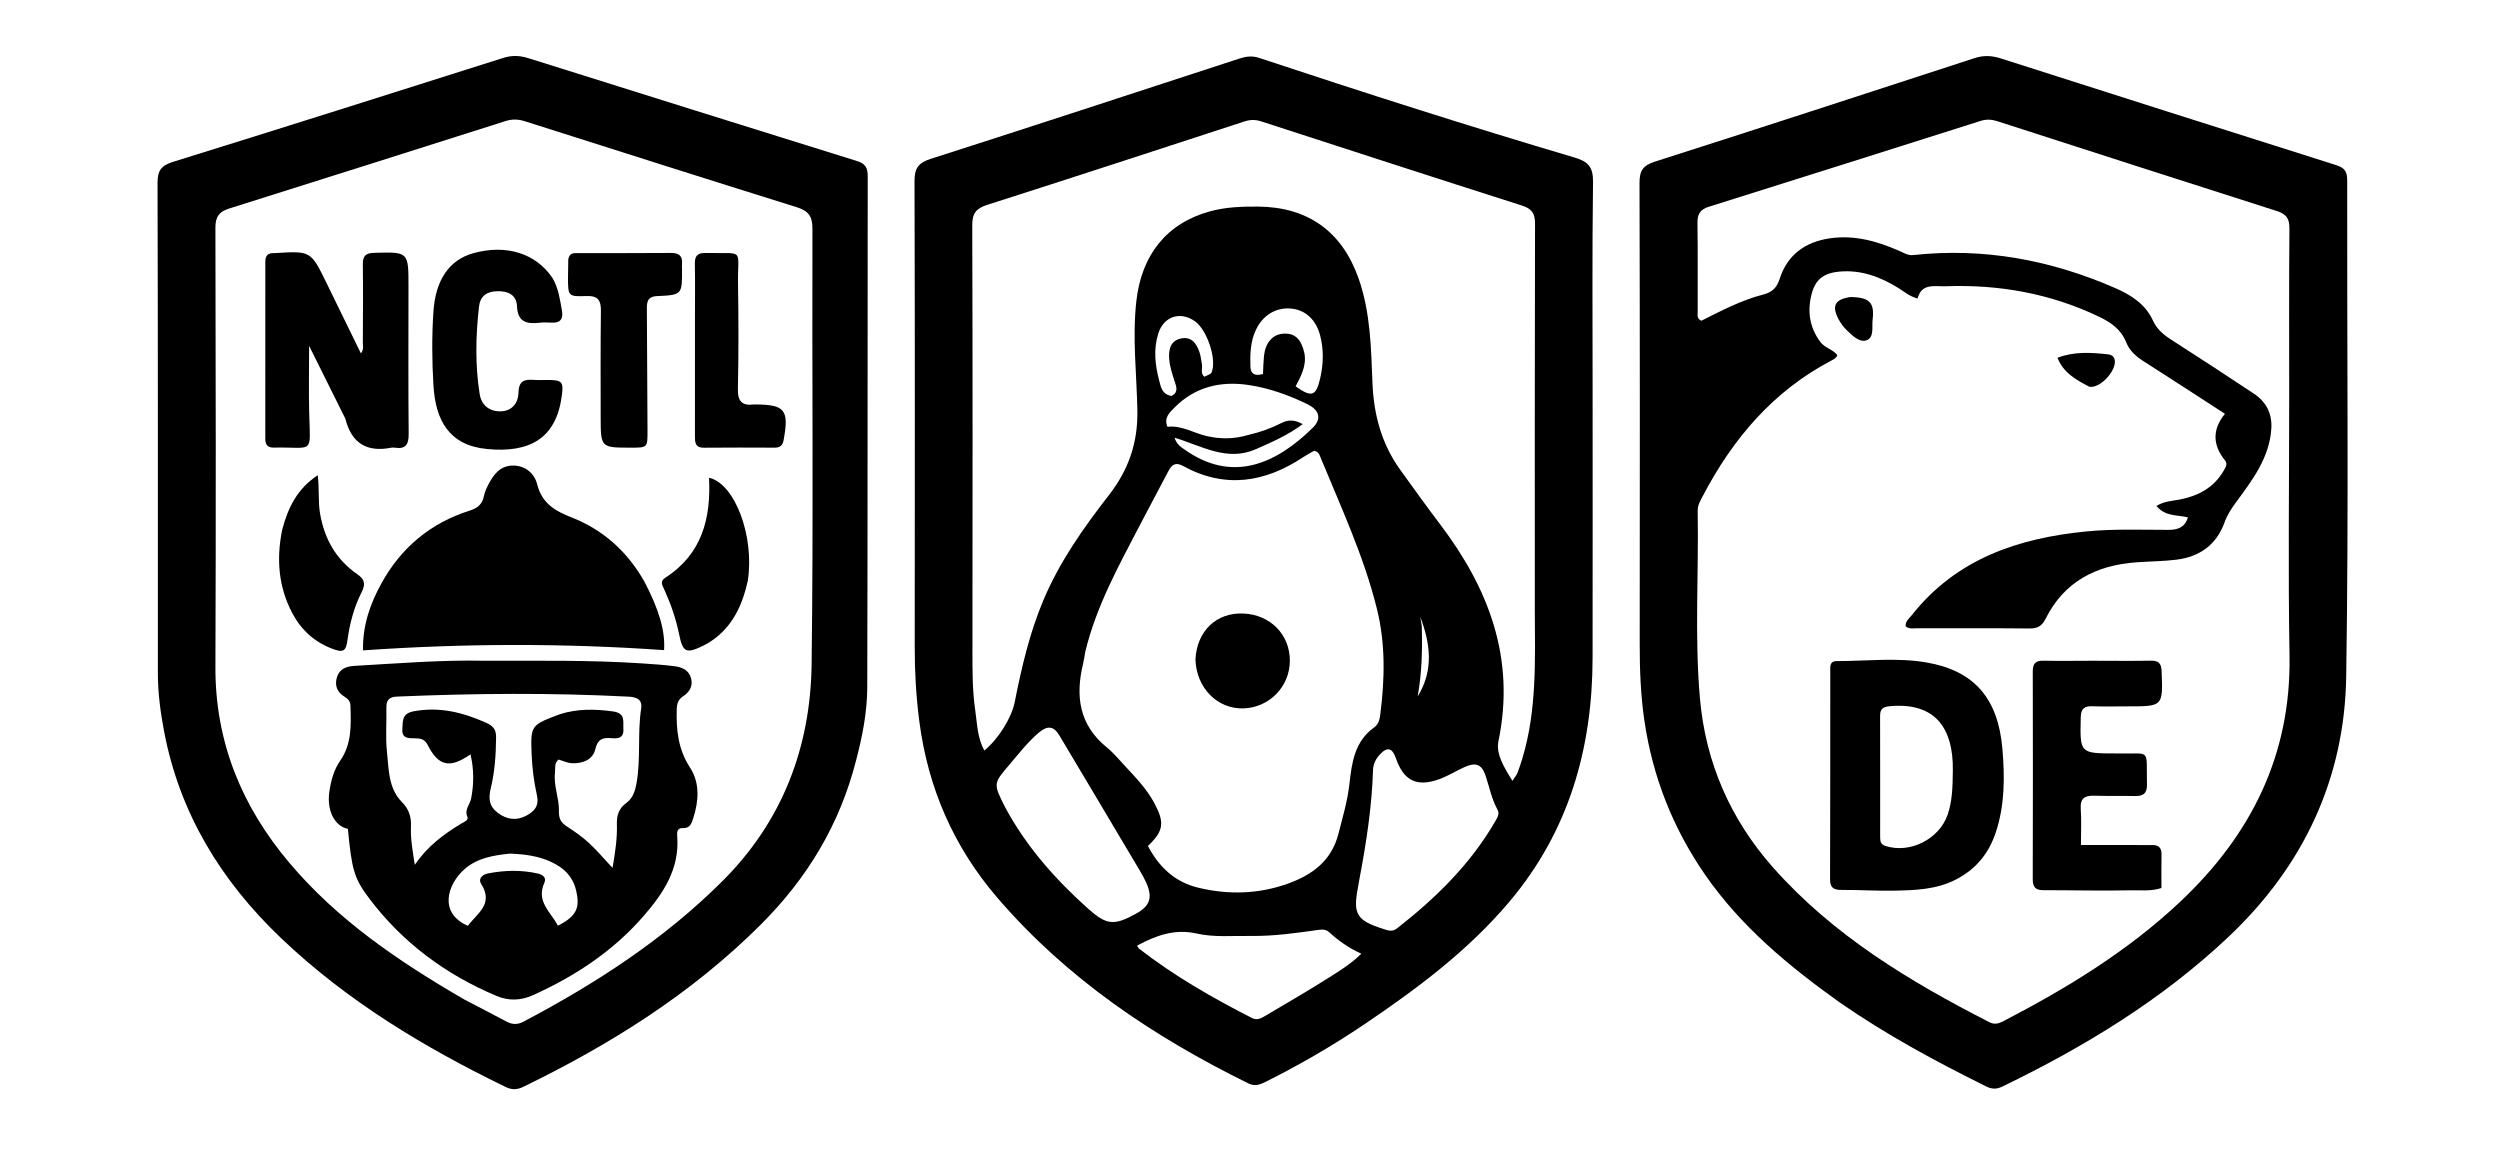 <svg version="1.1" id="Layer_1" xmlns="http://www.w3.org/2000/svg" xmlns:xlink="http://www.w3.org/1999/xlink" x="0px" y="0px"
	 width="100%" viewBox="0 250 1024 474" enable-background="new 0 250 1024 474" xml:space="preserve">
<path fill="#000000" opacity="1" stroke="none" 
	d="
M652.335,411 
	C652.336,447.5 652.377,483.5 652.324,519.5 
	C652.27,556.632 642.554,590.555 618.236,619.357 
	C601.31,639.404 580.475,654.944 558.884,669.525 
	C545.891,678.3 532.347,686.142 518.323,693.155 
	C516.044,694.295 513.977,695.063 511.287,693.739 
	C472.352,674.58 436.841,650.757 408.372,617.547 
	C390.588,596.8 380.091,572.669 376.56,545.512 
	C375.249,535.427 374.659,525.33 374.668,515.165 
	C374.719,451.499 374.768,387.832 374.585,324.167 
	C374.57,318.918 376.165,316.692 381.179,315.085 
	C423.32,301.588 465.364,287.79 507.43,274.06 
	C510.156,273.17 512.708,272.718 515.638,273.688 
	C558.591,287.906 601.67,301.733 645.06,314.561 
	C650.537,316.181 652.584,318.465 652.504,324.503 
	C652.12,353.164 652.334,381.834 652.335,411 
M628.653,499.5 
	C628.653,446.849 628.601,394.198 628.747,341.547 
	C628.759,337.275 627.343,335.457 623.339,334.18 
	C587.694,322.812 552.112,311.25 516.527,299.697 
	C514.192,298.939 512.054,298.988 509.73,299.746 
	C474.628,311.2 439.535,322.684 404.36,333.912 
	C399.782,335.373 398.22,337.417 398.235,342.301 
	C398.414,400.45 398.383,458.6 398.31,516.749 
	C398.3,524.914 398.297,533.083 399.482,541.147 
	C400.277,546.553 400.319,552.264 403.201,557.403 
	C408.952,552.672 414.343,544.091 415.65,537.486 
	C418.46,523.289 421.727,509.249 427.376,495.833 
	C434.04,480.003 443.839,466.151 454.268,452.723 
	C462.243,442.455 466.124,431.329 465.87,418.091 
	C465.584,403.165 463.751,388.294 465.46,373.24 
	C467.577,354.594 477.64,341.49 495.642,336.558 
	C502.138,334.779 508.741,334.572 515.414,334.627 
	C535.774,334.795 549.755,344.89 556.491,364.096 
	C561.367,378.001 561.588,392.524 562.167,406.92 
	C562.691,419.964 565.914,431.834 573.536,442.432 
	C578.884,449.869 584.225,457.314 589.761,464.61 
	C609.812,491.034 620.808,519.711 613.758,553.602 
	C612.675,558.807 616.102,564.434 619.509,569.833 
	C620.558,568.182 621.224,567.422 621.566,566.537 
	C622.343,564.526 623.017,562.471 623.634,560.404 
	C629.484,540.788 628.777,520.619 628.653,499.5 
M444.518,516.992 
	C444.226,518.626 444.02,520.282 443.629,521.892 
	C440.414,535.135 442.02,546.931 453.331,556.119 
	C456.156,558.414 458.504,561.304 461.007,563.982 
	C465.329,568.606 469.71,573.205 472.748,578.833 
	C477.161,587.009 476.634,590.382 470.188,596.512 
	C474.746,605.16 481.235,611.36 491.077,613.672 
	C503.369,616.558 515.483,616.219 527.377,611.985 
	C537.386,608.421 545.342,602.696 548.193,591.612 
	C549.93,584.859 551.925,578.182 552.707,571.222 
	C553.7,562.383 554.831,553.623 562.958,547.874 
	C564.692,546.648 565.132,544.472 565.38,542.524 
	C567.214,528.094 567.524,513.682 563.999,499.429 
	C558.62,477.679 549.126,457.452 540.678,436.839 
	C540.302,435.92 539.876,434.985 538.275,434.639 
	C537.01,435.37 535.394,436.192 533.893,437.189 
	C518.11,447.677 501.733,450.298 484.515,440.833 
	C481.507,439.18 479.953,440.333 478.593,442.934 
	C474.581,450.606 470.459,458.222 466.467,465.905 
	C458.028,482.144 449.099,498.177 444.518,516.992 
M556.819,610.069 
	C556.622,611.212 556.448,612.36 556.226,613.498 
	C554.119,624.28 555.674,626.988 566.159,630.344 
	C568.12,630.972 570.059,631.962 572.251,630.247 
	C588.108,617.838 602.327,603.957 612.489,586.342 
	C613.327,584.888 614.327,583.366 613.393,581.674 
	C610.947,577.245 610.039,572.305 608.446,567.591 
	C606.901,563.019 604.423,562.134 599.865,564.203 
	C596.384,565.783 593.095,567.85 589.521,569.151 
	C580.315,572.503 574.938,569.784 571.741,560.544 
	C570.265,556.276 568.203,555.774 565.177,559.051 
	C563.565,560.796 562.468,562.901 562.393,565.316 
	C561.931,580.121 559.738,594.713 556.819,610.069 
M411.766,580.771 
	C420.405,596.805 432.28,610.203 445.76,622.254 
	C453.279,628.975 456.373,629.184 465.322,624.243 
	C470.973,621.123 472.175,617.755 469.632,611.85 
	C468.911,610.176 468.024,608.561 467.094,606.99 
	C460.739,596.255 454.356,585.537 447.976,574.816 
	C443.298,566.956 438.62,559.096 433.925,551.246 
	C431.624,547.399 429.102,547.041 425.522,550.066 
	C420.89,553.979 417.287,558.74 413.398,563.276 
	C406.795,570.98 406.82,571.002 411.766,580.771 
M512.484,633.367 
	C505.01,633.225 497.464,634.03 490.096,632.365 
	C481.15,630.344 473.425,633.194 465.76,637.331 
	C466.164,637.984 466.275,638.341 466.517,638.529 
	C480.886,649.719 496.604,658.709 512.781,666.961 
	C514.771,667.976 516.335,667.224 517.912,666.29 
	C526.353,661.285 534.863,656.388 543.158,651.151 
	C547.988,648.103 552.978,645.167 557.603,640.645 
	C552.373,638.265 548.208,635.281 544.392,631.815 
	C543.018,630.567 541.506,630.676 539.744,630.922 
	C531.029,632.135 522.315,633.453 512.484,633.367 
M511.637,428.067 
	C516.193,426.994 520.607,425.462 524.753,423.326 
	C527.669,421.824 530.289,421.871 533.594,423.731 
	C527.48,428.278 521.003,431.054 514.514,433.939 
	C502.588,439.243 492.289,432.647 481.089,429.278 
	C481.97,432.057 483.705,433.083 485.288,434.2 
	C504.484,447.75 522.264,440.476 537.789,425.126 
	C541.475,421.482 540.361,417.922 535.527,415.566 
	C527.863,411.831 519.796,408.948 511.401,407.695 
	C500.011,405.996 489.483,408.423 481.067,416.942 
	C479.053,418.981 476.645,421.12 478.187,424.81 
	C484.007,424.165 488.811,427.319 494.094,428.566 
	C499.721,429.894 505.288,429.968 511.637,428.067 
M534.318,394.838 
	C535.184,399.864 532.851,404.121 530.688,408.258 
	C537.267,412.907 539.03,412.303 540.711,405.111 
	C542.089,399.214 542.256,393.292 540.729,387.396 
	C539.055,380.933 534.649,376.911 528.797,376.384 
	C522.645,375.829 517.264,379.09 514.438,385.063 
	C512.162,389.873 511.998,395.008 512.168,400.171 
	C512.27,403.27 514.043,404.126 517.324,403.176 
	C517.446,400.798 517.475,398.343 517.714,395.909 
	C518.235,390.608 521.082,387.143 525.246,386.711 
	C530.616,386.154 533.116,389.249 534.318,394.838 
M479.832,412.196 
	C482.045,411.073 482.204,409.458 481.457,407.21 
	C480.367,403.925 479.205,400.55 478.919,397.143 
	C478.629,393.692 479.11,389.798 483.382,388.721 
	C487.922,387.575 490.082,390.588 491.339,394.361 
	C491.855,395.911 492.004,397.585 492.304,399.206 
	C492.618,400.906 491.602,402.876 493.273,404.317 
	C496.16,403.039 496.16,403.039 496.506,401.886 
	C498.177,396.316 494.231,384.974 489.446,381.592 
	C483.418,377.333 476.631,379.588 474.416,386.656 
	C472.411,393.053 473.124,399.486 474.78,405.782 
	C475.452,408.338 475.831,411.496 479.832,412.196 
M582.338,506.281 
	C582.66,515.987 582.414,525.667 580.663,535.277 
	C587.341,524.55 585.897,513.612 581.724,502.635 
	C581.903,503.593 582.081,504.552 582.338,506.281 
z"/>
<path fill="#000000" opacity="1" stroke="none" 
	d="
M753.492,660.566 
	C732.49,645.577 713.036,629.419 698.415,608.296 
	C685.244,589.267 676.936,568.244 673.554,545.265 
	C672.022,534.855 671.617,524.435 671.627,513.943 
	C671.685,450.949 671.717,387.954 671.545,324.961 
	C671.532,319.975 672.922,317.772 677.806,316.214 
	C721.543,302.257 765.192,288.02 808.839,273.785 
	C812.516,272.586 815.881,272.761 819.523,273.926 
	C865.31,288.575 911.119,303.159 956.956,317.653 
	C960.173,318.671 961.415,320.18 961.41,323.634 
	C961.3,391.461 962.057,459.3 961.005,527.112 
	C960.353,569.089 943.426,604.855 912.722,633.808 
	C885.402,659.571 853.758,678.796 820.145,695.057 
	C817.834,696.175 815.901,696.174 813.572,695.02 
	C792.952,684.805 772.728,673.914 753.492,660.566 
M937.654,412.5 
	C937.654,389.504 937.551,366.507 937.748,343.513 
	C937.783,339.424 936.346,337.633 932.579,336.432 
	C894.387,324.258 856.239,311.949 818.09,299.641 
	C815.789,298.899 813.628,298.777 811.287,299.519 
	C774.185,311.285 737.078,323.034 699.939,334.683 
	C696.497,335.763 695.233,337.591 695.283,341.18 
	C695.453,353.342 695.335,365.508 695.372,377.673 
	C695.376,378.915 694.901,380.408 696.841,381.396 
	C704.938,377.335 713.196,372.952 722.264,370.629 
	C725.829,369.716 727.773,367.902 728.937,364.261 
	C732.09,354.4 739.362,349.122 749.428,347.629 
	C759.674,346.11 769.191,348.864 778.421,352.978 
	C780.082,353.718 781.572,354.7 783.582,354.482 
	C812.402,351.349 839.877,356.432 866.33,367.967 
	C872.943,370.85 878.74,374.526 881.854,381.307 
	C883.464,384.813 886.094,387.07 889.274,389.102 
	C900.64,396.366 911.91,403.781 923.159,411.225 
	C928.293,414.622 930.748,419.501 930.328,425.694 
	C929.529,437.462 922.709,446.448 916.117,455.405 
	C914.119,458.12 912.351,460.719 911.208,463.897 
	C907.887,473.128 900.987,478.079 891.448,479.25 
	C886.004,479.918 880.481,479.931 875.001,480.331 
	C858.613,481.528 845.529,488.167 837.907,503.387 
	C836.442,506.313 834.668,507.46 831.352,507.425 
	C816.023,507.263 800.691,507.373 785.361,507.335 
	C783.766,507.332 782.043,507.752 780.552,506.555 
	C780.366,504.426 782.011,503.306 783.102,501.928 
	C801.409,478.808 826.757,470.378 854.809,467.653 
	C865.941,466.572 877.111,467.035 888.268,467.032 
	C891.995,467.031 894.979,466.033 896.158,461.915 
	C891.719,460.83 886.919,461.633 883.284,457.238 
	C886.56,455.222 889.749,455.202 892.72,454.628 
	C900.437,453.138 906.829,449.742 910.879,442.7 
	C911.646,441.368 912.538,440.066 911.354,438.588 
	C906.369,432.367 906.003,426.037 911.339,419.492 
	C899.953,412.126 888.946,404.942 877.863,397.875 
	C874.813,395.931 872.227,393.58 870.907,390.254 
	C868.77,384.864 864.558,381.998 859.588,379.636 
	C839.779,370.221 818.886,366.462 797.069,367.246 
	C792.395,367.414 787.09,365.851 785.453,372.273 
	C782.104,371.382 780.104,369.545 777.864,368.147 
	C770.354,363.46 762.415,360.412 753.335,361.259 
	C747.203,361.832 743.709,364.285 742.114,370.166 
	C740.191,377.254 741.091,383.979 745.611,390.059 
	C747.462,392.549 750.754,393.084 752.57,395.463 
	C752.191,396.642 751.271,397.084 750.389,397.544 
	C726.433,410.041 709.84,429.542 697.509,453.102 
	C696.505,455.02 695.331,456.877 695.372,459.151 
	C695.83,484.784 694.05,510.459 696.294,536.051 
	C698.605,562.424 708.835,585.677 726.32,605.402 
	C750.943,633.179 782.167,651.969 814.807,668.671 
	C816.86,669.722 818.541,669.328 820.432,668.346 
	C846.545,654.796 871.563,639.58 893.083,619.287 
	C922.039,591.981 938.499,559.215 937.787,518.481 
	C937.176,483.497 937.656,448.494 937.654,412.5 
z"/>
<path fill="#000000" opacity="1" stroke="none" 
	d="
M350.66,561.422 
	C343.943,587.828 330.59,609.768 311.615,628.713 
	C283.285,656.998 250.012,677.836 214.286,695.191 
	C211.861,696.368 209.683,696.472 207.172,695.252 
	C173.745,679.021 142.14,660.02 115.086,634.221 
	C90.605,610.877 73.584,583.198 67.216,549.587 
	C65.733,541.758 64.664,533.843 64.663,525.837 
	C64.655,458.844 64.718,391.849 64.527,324.856 
	C64.512,319.73 66.166,317.754 70.947,316.27 
	C116.058,302.262 161.093,288.01 206.117,273.725 
	C209.653,272.603 212.892,272.718 216.337,273.8 
	C261.243,287.906 306.154,301.994 351.096,315.985 
	C354.373,317.005 355.418,318.661 355.414,322.055 
	C355.319,391.882 355.428,461.71 355.229,531.536 
	C355.2,541.483 353.312,551.354 350.66,561.422 
M190.094,659.348 
	C195.85,662.354 201.628,665.321 207.352,668.386 
	C209.744,669.667 211.917,669.798 214.416,668.479 
	C244.156,652.774 272.158,634.646 296.086,610.714 
	C320.594,586.202 332.007,555.959 332.439,522.014 
	C333.197,462.536 332.582,403.041 332.773,343.554 
	C332.79,338.381 330.945,336.308 326.247,334.842 
	C289.104,323.249 252.028,311.437 214.945,299.651 
	C212.313,298.814 209.826,298.714 207.168,299.559 
	C169.443,311.543 131.715,323.514 93.953,335.382 
	C89.897,336.657 88.222,338.637 88.233,343.179 
	C88.379,403.166 88.471,463.154 88.233,523.141 
	C88.111,553.926 99.029,580.342 118.6,603.505 
	C138.354,626.884 163.265,643.771 190.094,659.348 
z"/>
<path fill="#000000" opacity="1" stroke="none" 
	d="
M489.653,520.053 
	C490.286,508.389 498.245,500.905 509.132,501.291 
	C520.318,501.687 528.451,509.967 528.322,520.827 
	C528.197,531.352 519.835,539.845 509.288,540.159 
	C498.666,540.476 489.998,531.797 489.653,520.053 
z"/>
<path fill="#000000" opacity="1" stroke="none" 
	d="
M801.05,610.301 
	C792.874,614.444 784.342,614.637 775.874,614.808 
	C768.726,614.952 761.568,614.478 754.416,614.512 
	C751.197,614.528 749.58,613.802 749.595,610.101 
	C749.71,581.801 749.649,553.5 749.679,525.199 
	C749.681,523.288 749.257,520.781 752.298,520.782 
	C764.601,520.786 777.059,519.247 789.17,521.352 
	C808.773,524.759 818.443,536.197 820.186,556.735 
	C821.155,568.149 821.207,579.596 817.54,590.755 
	C814.692,599.423 809.516,605.963 801.05,610.301 
M799.882,565.567 
	C800.124,548.618 792.968,537.699 774.468,539.222 
	C771.724,539.448 770.076,539.992 770.087,543.146 
	C770.142,559.762 770.104,576.379 770.112,592.995 
	C770.113,594.541 770.343,595.861 772.201,596.474 
	C782.261,599.792 794.268,593.753 797.741,583.718 
	C799.681,578.109 799.801,572.338 799.882,565.567 
z"/>
<path fill="#000000" opacity="1" stroke="none" 
	d="
M857,520.644 
	C865.332,520.649 873.166,520.752 880.996,520.616 
	C884.21,520.56 885.285,521.748 885.405,524.971 
	C885.937,539.335 886.025,539.331 871.53,539.328 
	C866.697,539.327 861.86,539.45 857.033,539.285 
	C853.686,539.171 852.355,540.276 852.275,543.849 
	C851.943,558.602 851.834,558.6 866.719,558.61 
	C866.886,558.61 867.053,558.607 867.219,558.611 
	C881.425,558.979 879.008,556.05 879.403,571.192 
	C879.503,575.042 877.834,576.148 874.354,576.059 
	C868.858,575.919 863.352,576.108 857.859,575.924 
	C853.95,575.793 851.978,576.953 852.277,581.319 
	C852.604,586.107 852.352,590.934 852.352,596.103 
	C859.199,596.103 865.631,596.099 872.063,596.105 
	C875.229,596.108 878.395,596.177 881.561,596.13 
	C884.31,596.09 885.428,597.359 885.362,600.094 
	C885.255,604.577 885.333,609.065 885.333,613.73 
	C881.032,615.158 876.818,614.583 872.781,614.671 
	C860.797,614.933 848.801,614.618 836.81,614.613 
	C833.549,614.612 832.603,613.102 832.612,609.989 
	C832.696,581.66 832.697,553.33 832.621,525 
	C832.613,521.769 833.792,520.555 837.003,520.624 
	C843.5,520.761 850.001,520.652 857,520.644 
z"/>
<path fill="#000000" opacity="1" stroke="none" 
	d="
M855.823,408.424 
	C850.343,405.556 845.243,402.806 842.735,396.548 
	C849.683,393.892 856.549,394.405 863.403,395.128 
	C864.445,395.238 865.636,395.677 866.089,397.034 
	C867.451,401.118 860.553,409.181 855.823,408.424 
z"/>
<path fill="#000000" opacity="1" stroke="none" 
	d="
M758.105,371.637 
	C765.787,371.873 767.863,373.883 767.016,381.043 
	C766.673,383.939 767.768,388.374 764.382,389.426 
	C761.496,390.323 758.637,387.359 756.368,385.191 
	C754.965,383.849 753.776,382.155 752.896,380.414 
	C750.223,375.123 751.696,372.527 758.105,371.637 
z"/>
<path fill="#000000" opacity="1" stroke="none" 
	d="
M199,520.649 
	C220.641,520.674 241.789,520.323 262.906,521.721 
	C267.381,522.017 271.863,522.321 276.309,522.883 
	C279.388,523.273 282.198,524.482 283.084,527.905 
	C283.909,531.094 282.372,533.501 279.865,535.15 
	C277.78,536.521 277.254,538.207 277.19,540.581 
	C276.964,549.016 277.756,556.929 282.644,564.416 
	C286.741,570.692 286.22,578.104 283.943,585.169 
	C283.308,587.14 282.655,589.355 279.649,589.19 
	C277.128,589.052 277.287,591.219 277.402,592.79 
	C278.354,605.861 271.746,615.806 263.797,624.998 
	C251.272,639.481 235.653,649.802 218.294,657.626 
	C213.333,659.862 208.375,660.047 203.315,657.913 
	C182.474,649.127 164.874,636.076 151.214,617.981 
	C144.969,609.708 144.088,606.086 142.497,589.508 
	C137.001,588.361 133.767,581.992 134.922,574.158 
	C135.578,569.701 136.728,565.355 139.367,561.56 
	C144.17,554.656 143.783,546.785 143.539,538.946 
	C143.487,537.265 142.493,536.206 141.142,535.392 
	C137.982,533.488 136.976,530.639 138.047,527.251 
	C139.103,523.91 142.015,522.923 145.154,522.745 
	C162.924,521.74 180.675,520.244 199,520.649 
M229.339,542.538 
	C236.472,540.268 243.631,540.383 251.024,541.39 
	C256.324,542.112 255.148,545.455 255.339,548.621 
	C255.567,552.4 253.067,552.59 250.42,552.356 
	C246.854,552.041 244.822,552.71 243.815,556.948 
	C242.803,561.208 238.602,562.812 234.283,562.621 
	C232.386,562.538 230.527,561.611 228.772,561.102 
	C226.902,562.695 227.551,564.653 227.333,566.412 
	C226.663,571.81 229.072,576.966 228.929,582.104 
	C228.827,585.759 229.985,587.075 232.493,588.709 
	C235.551,590.702 238.577,592.834 241.251,595.302 
	C244.481,598.284 247.327,601.681 250.889,605.484 
	C252.022,599.03 252.849,593.352 252.68,587.554 
	C252.577,584.044 253.446,581.1 256.545,578.881 
	C259.244,576.948 260.182,573.879 260.748,570.654 
	C262.513,560.595 261.071,550.353 262.609,540.281 
	C263.203,536.394 260.693,535.515 257.437,535.347 
	C225.808,533.718 194.184,533.976 162.553,535.326 
	C159.254,535.466 158.198,536.886 158.265,539.96 
	C158.394,545.956 157.852,552.01 158.5,557.941 
	C159.282,565.102 159,572.845 164.642,578.53 
	C167.48,581.389 168.507,584.61 168.334,588.449 
	C168.105,593.549 169.001,598.516 169.905,604.234 
	C175.15,596.523 181.824,591.62 189.005,587.305 
	C190.119,586.635 192.027,585.985 191.435,584.572 
	C190.165,581.539 192.473,579.602 192.957,577.149 
	C194.125,571.226 194.188,565.239 192.712,558.973 
	C184.202,564.927 179.551,563.811 175.158,555.095 
	C173.921,552.641 172.018,552.409 169.796,552.408 
	C167.182,552.405 164.545,552.448 164.811,548.656 
	C165.038,545.421 164.484,542.272 169.43,541.35 
	C179.956,539.389 189.447,541.751 198.961,545.972 
	C202.134,547.38 203.225,548.829 203.194,552.09 
	C203.128,559.1 202.667,566.088 201.019,572.867 
	C199.993,577.09 200.317,580.272 203.946,582.98 
	C207.684,585.771 211.55,586.225 215.61,584.075 
	C218.908,582.327 220.906,580.1 219.912,575.673 
	C218.682,570.192 217.975,564.519 217.755,558.901 
	C217.289,547.015 217.479,547.007 229.339,542.538 
M208.855,599.641 
	C202.17,600.333 195.517,601.387 190.277,606.005 
	C183.19,612.251 179.574,623.961 191.644,629.224 
	C195.348,624.142 202.369,620.379 197.077,612.024 
	C195.769,609.958 197.527,608.227 199.837,607.771 
	C206.602,606.436 213.387,606.262 220.154,607.762 
	C222.117,608.198 223.981,609.341 222.991,611.531 
	C219.437,619.394 225.718,623.58 228.498,629.179 
	C236.246,625.231 237.718,621.784 235.903,614.447 
	C234.534,608.916 230.979,605.556 226.12,603.217 
	C220.935,600.72 215.371,599.876 208.855,599.641 
z"/>
<path fill="#000000" opacity="1" stroke="none" 
	d="
M263.935,488.214 
	C269.91,499.577 272.562,508.565 271.997,516.293 
	C231.137,513.426 190.219,513.502 148.687,516.393 
	C148.498,506.04 151.685,497.204 156.237,488.931 
	C164.276,474.324 176.336,464.247 192.303,459.176 
	C195.509,458.159 197.504,456.646 198.193,453.282 
	C198.554,451.518 199.33,449.791 200.182,448.187 
	C202.277,444.244 204.906,440.814 209.926,440.699 
	C215.222,440.578 218.918,444.028 219.995,448.274 
	C222.02,456.254 227.257,459.229 234.299,462.009 
	C247.002,467.025 256.934,475.848 263.935,488.214 
z"/>
<path fill="#000000" opacity="1" stroke="none" 
	d="
M141.439,421.448 
	C136.598,411.735 131.93,402.353 126.613,391.665 
	C126.613,401.807 126.42,410.595 126.654,419.37 
	C127.114,436.599 128.646,432.983 112.141,433.336 
	C109.543,433.391 108.664,432.086 108.667,429.642 
	C108.702,405.487 108.709,381.331 108.675,357.176 
	C108.672,354.579 109.885,353.557 112.334,353.669 
	C112.5,353.676 112.667,353.663 112.834,353.653 
	C127.286,352.78 127.296,352.776 133.657,365.744 
	C138.343,375.296 143,384.862 147.833,394.758 
	C149.09,393.148 148.61,391.645 148.617,390.297 
	C148.674,379.636 148.75,368.973 148.621,358.313 
	C148.58,354.947 149.646,353.664 153.176,353.565 
	C167.328,353.168 167.319,353.06 167.314,367.259 
	C167.307,387.416 167.206,407.575 167.39,427.73 
	C167.43,432.043 166.204,434.052 161.743,433.378 
	C161.255,433.304 160.729,433.285 160.248,433.38 
	C150.422,435.308 144.032,431.738 141.439,421.448 
z"/>
<path fill="#000000" opacity="1" stroke="none" 
	d="
M226.346,363.939 
	C228.829,368.257 229.35,372.755 230.165,377.154 
	C230.76,380.369 229.727,382.367 226.02,382.153 
	C224.36,382.058 222.672,382.014 221.025,382.197 
	C215.832,382.774 212.045,382.028 211.755,375.432 
	C211.551,370.775 208.156,369.17 203.664,369.278 
	C199.298,369.384 196.682,371.283 196.191,375.651 
	C194.852,387.582 194.569,399.533 196.475,411.422 
	C197.199,415.936 200.377,418.501 204.883,418.486 
	C209.716,418.47 212.3,415.057 212.39,410.722 
	C212.49,405.887 214.915,405.311 218.698,405.602 
	C220.686,405.756 222.695,405.615 224.695,405.637 
	C230.3,405.698 230.861,406.492 230.109,412.166 
	C227.79,429.679 216.883,435.596 199.456,433.915 
	C183.917,432.417 178.394,422.113 177.542,407.922 
	C176.932,397.761 176.856,387.686 177.539,377.521 
	C178.377,365.037 183.762,356.558 193.741,353.748 
	C207.229,349.95 219.465,353.663 226.346,363.939 
z"/>
<path fill="#000000" opacity="1" stroke="none" 
	d="
M232.766,356.189 
	C233.29,353.388 235.184,353.679 236.78,353.675 
	C249.437,353.639 262.094,353.735 274.75,353.608 
	C278.224,353.573 279.683,354.89 279.345,358.304 
	C279.28,358.963 279.346,359.635 279.35,360.301 
	C279.413,370.638 279.421,370.817 269.187,371.28 
	C264.887,371.475 264.945,374.02 264.962,376.991 
	C265.059,393.477 265.158,409.964 265.219,426.451 
	C265.245,433.364 265.202,433.364 258.391,433.364 
	C246.09,433.365 246.057,433.366 246.037,420.831 
	C246.014,406.343 245.953,391.853 246.133,377.366 
	C246.187,372.967 244.916,371.078 240.152,371.257 
	C232.667,371.539 232.651,371.255 232.654,363.664 
	C232.655,361.332 232.695,359.001 232.766,356.189 
z"/>
<path fill="#000000" opacity="1" stroke="none" 
	d="
M284.651,381 
	C284.654,373.015 284.752,365.529 284.614,358.047 
	C284.556,354.879 285.657,353.551 288.924,353.62 
	C305.399,353.965 302.064,351.346 302.296,366.361 
	C302.517,380.662 302.554,394.973 302.241,409.27 
	C302.127,414.452 304.009,416.291 308.886,415.666 
	C309.049,415.646 309.218,415.664 309.384,415.665 
	C321.56,415.731 323.246,417.901 320.973,430.245 
	C320.564,432.471 319.499,433.37 317.311,433.362 
	C307.665,433.329 298.018,433.278 288.372,433.382 
	C284.602,433.423 284.643,431.04 284.646,428.403 
	C284.665,412.769 284.653,397.134 284.651,381 
z"/>
<path fill="#000000" opacity="1" stroke="none" 
	d="
M306.302,487.866 
	C304.104,497.775 300.224,506.237 292.03,512.101 
	C290.819,512.967 289.526,513.749 288.19,514.403 
	C281.088,517.877 279.684,517.296 278.175,509.83 
	C276.884,503.436 274.755,497.358 272.077,491.441 
	C271.337,489.808 270.163,488.147 272.438,486.687 
	C287.518,477.014 291.266,462.35 290.424,445.68 
	C300.943,448.05 309.112,469.529 306.302,487.866 
z"/>
<path fill="#000000" opacity="1" stroke="none" 
	d="
M115.593,466.936 
	C117.998,457.881 121.749,450.185 130.139,444.656 
	C130.866,450.373 130.233,455.429 131.114,460.466 
	C132.932,470.868 137.714,479.227 146.324,485.18 
	C149.53,487.397 149.734,489.38 148.104,492.595 
	C145.007,498.706 143.271,505.294 142.342,512.073 
	C141.703,516.741 140.679,517.451 136.145,515.745 
	C128.837,512.994 123.375,508.054 119.747,501.185 
	C114.083,490.462 113.119,479.105 115.593,466.936 
z"/>
</svg>
